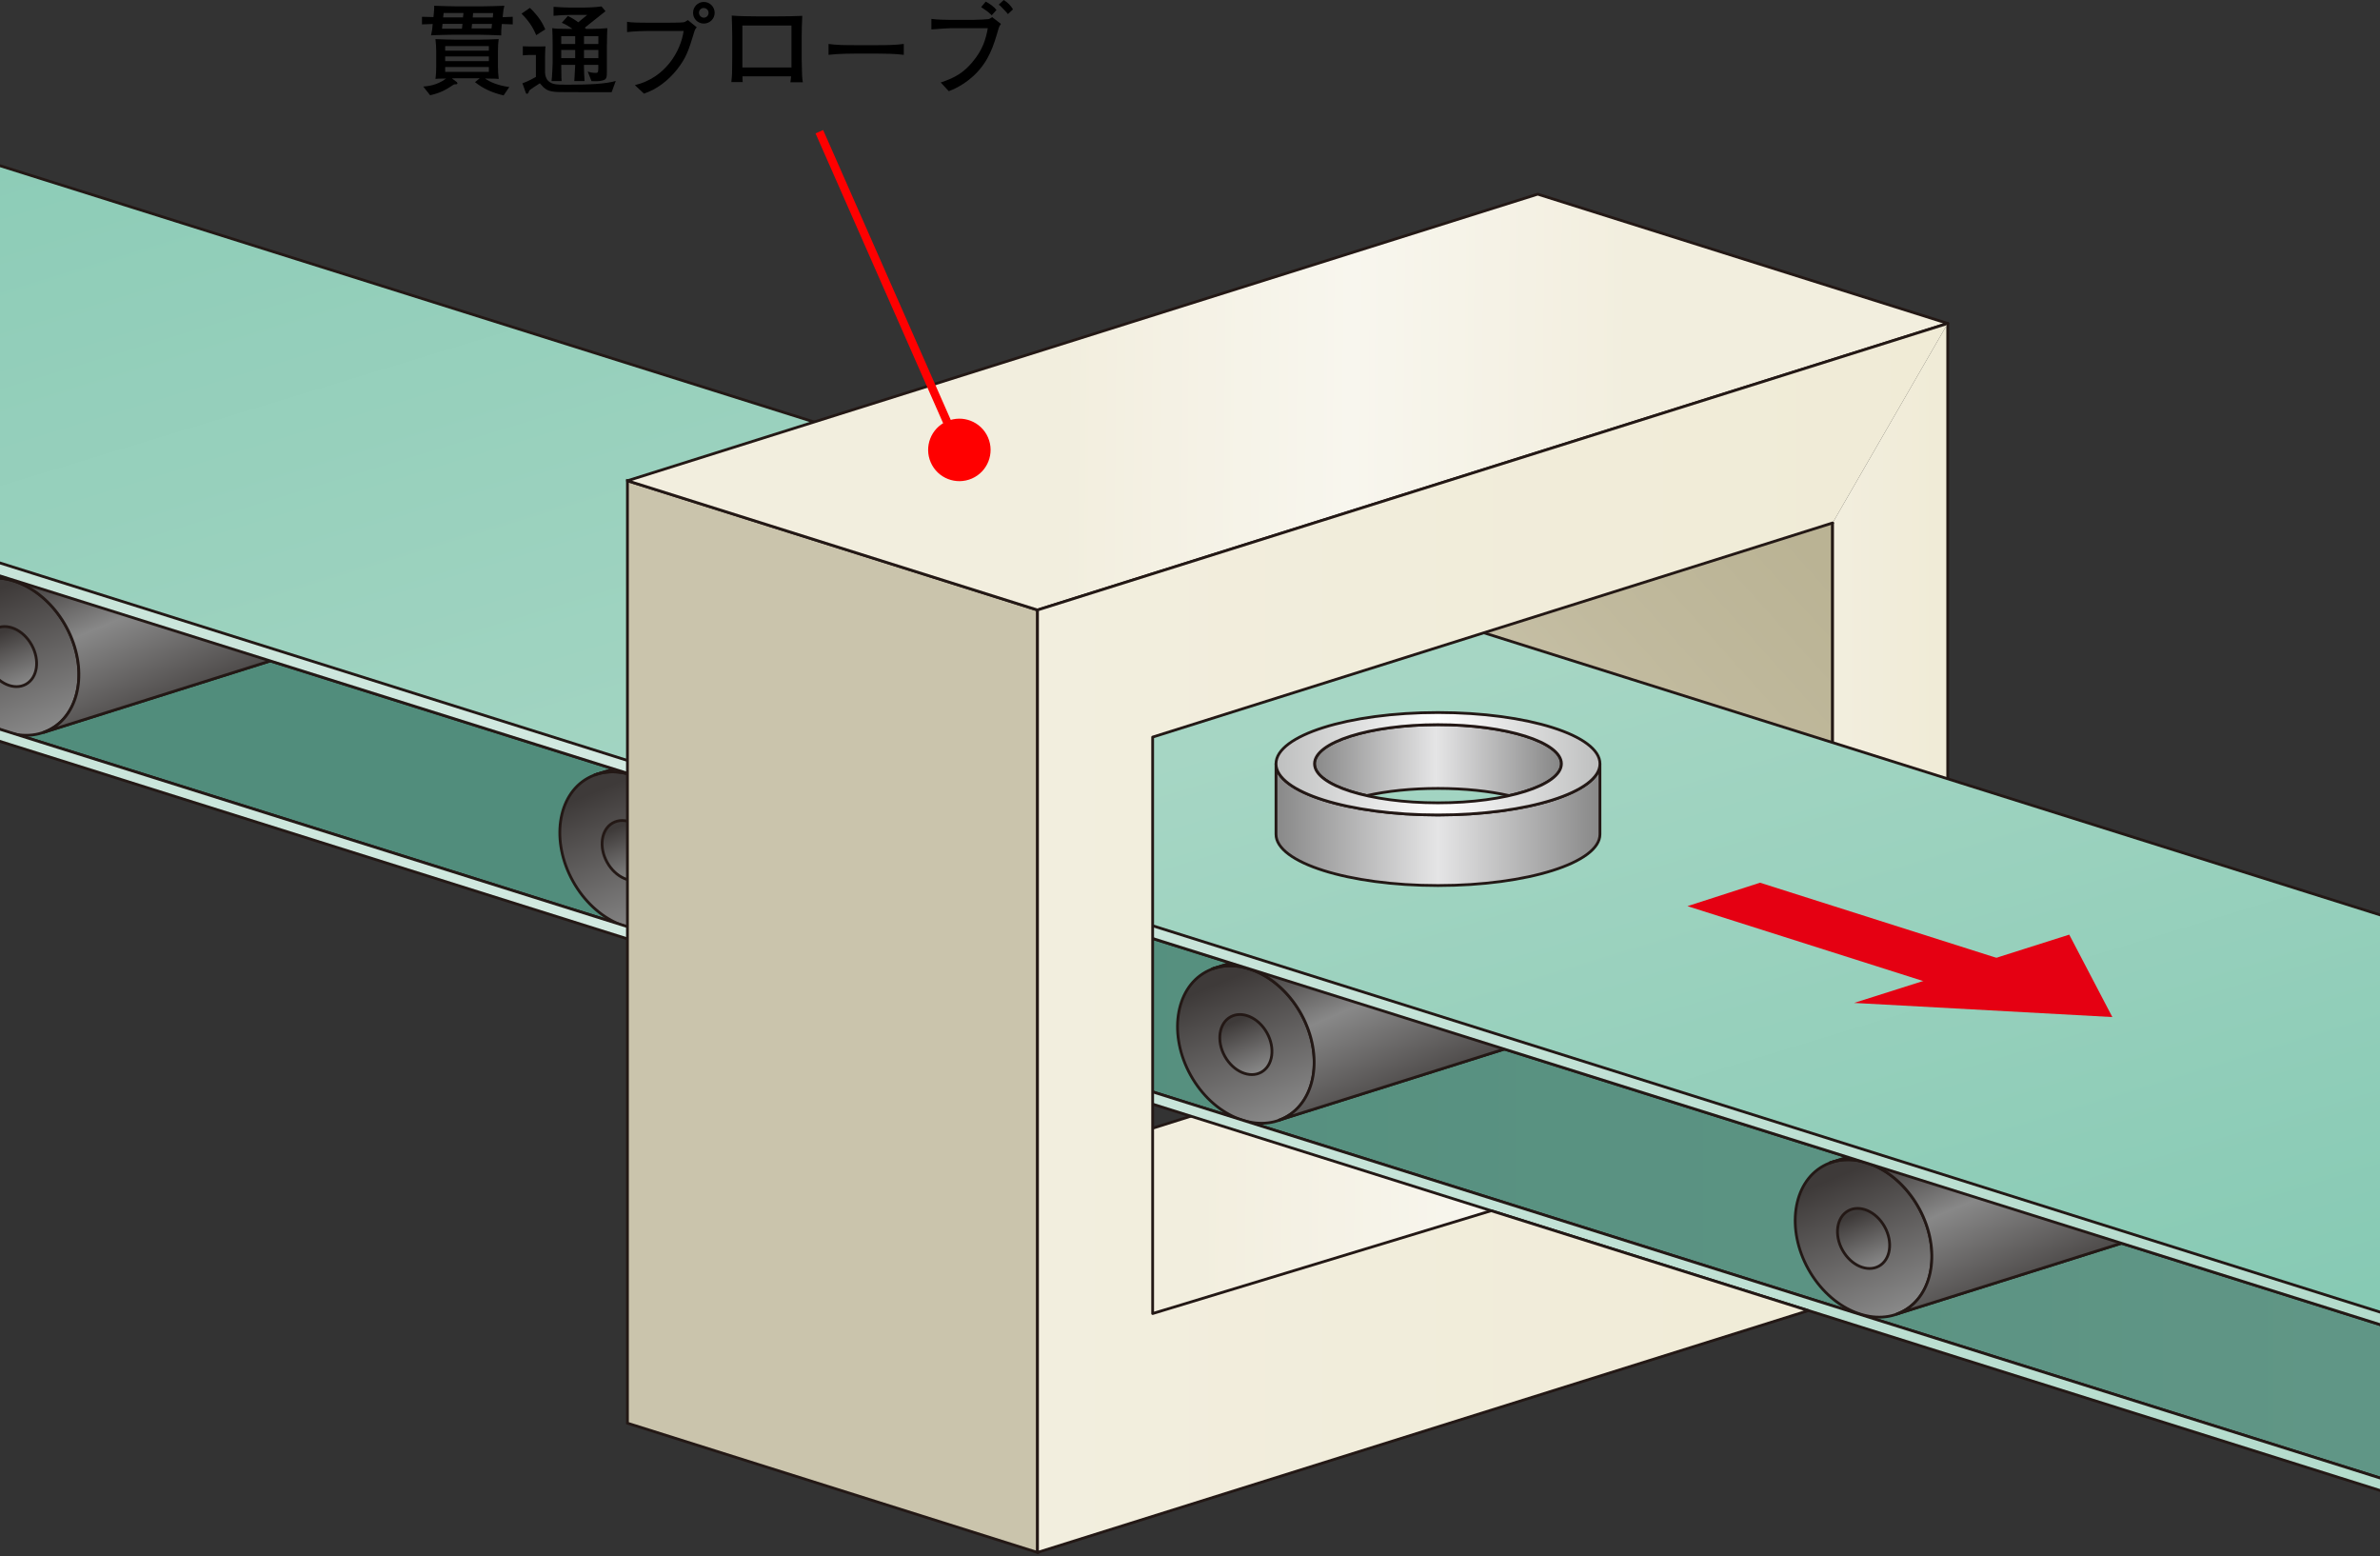 <?xml version="1.0" encoding="UTF-8"?>
<svg id="_レイヤー_2" data-name="レイヤー 2" xmlns="http://www.w3.org/2000/svg" xmlns:xlink="http://www.w3.org/1999/xlink" viewBox="0 0 429.5 280.75">
  <rect x="0" y="0" width="429.5" height="280.75" fill="#333333" stroke="none"/>
  <defs>
    <style>
      .cls-1 {
        fill: url(#_名称未設定グラデーション_12-8);
      }

      .cls-1, .cls-2, .cls-3, .cls-4, .cls-5, .cls-6, .cls-7, .cls-8, .cls-9, .cls-10, .cls-11, .cls-12, .cls-13, .cls-14, .cls-15, .cls-16, .cls-17, .cls-18, .cls-19, .cls-20, .cls-21, .cls-22, .cls-23, .cls-24, .cls-25, .cls-26, .cls-27, .cls-28, .cls-29 {
        stroke: #231815;
        stroke-width: .5px;
      }

      .cls-1, .cls-2, .cls-3, .cls-4, .cls-5, .cls-7, .cls-8, .cls-9, .cls-10, .cls-12, .cls-13, .cls-14, .cls-15, .cls-16, .cls-17, .cls-18, .cls-19, .cls-20, .cls-21, .cls-22, .cls-23, .cls-24, .cls-25, .cls-26, .cls-27, .cls-28, .cls-29 {
        stroke-linecap: round;
        stroke-linejoin: round;
      }

      .cls-2 {
        fill: url(#_名称未設定グラデーション_10-5);
      }

      .cls-3 {
        fill: url(#_名称未設定グラデーション_112);
      }

      .cls-4 {
        fill: url(#_名称未設定グラデーション_10-8);
      }

      .cls-5 {
        fill: url(#_名称未設定グラデーション_12-5);
      }

      .cls-6 {
        fill: url(#_名称未設定グラデーション_56);
      }

      .cls-6, .cls-30, .cls-11 {
        stroke-miterlimit: 10;
      }

      .cls-30 {
        stroke: red;
        stroke-width: 1.5px;
      }

      .cls-30, .cls-31 {
        fill: none;
      }

      .cls-7 {
        fill: url(#_名称未設定グラデーション_10-7);
      }

      .cls-8 {
        fill: url(#_名称未設定グラデーション_51);
      }

      .cls-9 {
        fill: url(#_名称未設定グラデーション_2);
      }

      .cls-10 {
        fill: url(#_名称未設定グラデーション_72);
      }

      .cls-32 {
        clip-path: url(#clippath-1);
      }

      .cls-11 {
        fill: #cac4ac;
      }

      .cls-33 {
        fill: #e50012;
      }

      .cls-12 {
        fill: url(#_名称未設定グラデーション_10-4);
      }

      .cls-13 {
        fill: url(#_名称未設定グラデーション_10-2);
      }

      .cls-14 {
        fill: url(#_名称未設定グラデーション_10-3);
      }

      .cls-15 {
        fill: url(#_名称未設定グラデーション_12-4);
      }

      .cls-16 {
        fill: url(#_名称未設定グラデーション_12-2);
      }

      .cls-17 {
        fill: url(#_名称未設定グラデーション_117);
      }

      .cls-34 {
        clip-path: url(#clippath);
      }

      .cls-18 {
        fill: url(#_名称未設定グラデーション_12-7);
      }

      .cls-19 {
        fill: url(#_名称未設定グラデーション_10);
      }

      .cls-20 {
        fill: url(#_名称未設定グラデーション_12-9);
      }

      .cls-21 {
        fill: url(#_名称未設定グラデーション_17);
      }

      .cls-22 {
        fill: url(#_名称未設定グラデーション_10-6);
      }

      .cls-23 {
        fill: url(#_名称未設定グラデーション_51-2);
      }

      .cls-24 {
        fill: url(#_名称未設定グラデーション_38-2);
      }

      .cls-25 {
        fill: url(#_名称未設定グラデーション_17-2);
      }

      .cls-26 {
        fill: url(#_名称未設定グラデーション_12-3);
      }

      .cls-27 {
        fill: url(#_名称未設定グラデーション_38);
      }

      .cls-35 {
        fill: red;
      }

      .cls-28 {
        fill: url(#_名称未設定グラデーション_12);
      }

      .cls-29 {
        fill: url(#_名称未設定グラデーション_12-6);
      }
    </style>
    <clipPath id="clippath">
      <rect class="cls-31" y="0" width="429.5" height="280.75"/>
    </clipPath>
    <linearGradient id="_名称未設定グラデーション_38" data-name="名称未設定グラデーション 38" x1="215.05" y1="211.42" x2="317.58" y2="212.37" gradientUnits="userSpaceOnUse">
      <stop offset="0" stop-color="#f2eede"/>
      <stop offset=".51" stop-color="#f8f6ee"/>
      <stop offset="1" stop-color="#f2eede"/>
    </linearGradient>
    <clipPath id="clippath-1">
      <rect class="cls-31" x="0" y="-28.59" width="429.5" height="323.12"/>
    </clipPath>
    <linearGradient id="_名称未設定グラデーション_56" data-name="名称未設定グラデーション 56" x1="286.75" y1="159.22" x2="338.75" y2="112.61" gradientUnits="userSpaceOnUse">
      <stop offset="0" stop-color="#cac4ac"/>
      <stop offset=".47" stop-color="#c1ba9e"/>
      <stop offset="1" stop-color="#bab394"/>
    </linearGradient>
    <linearGradient id="_名称未設定グラデーション_17" data-name="名称未設定グラデーション 17" x1="330.71" y1="146.63" x2="351.49" y2="146.63" gradientUnits="userSpaceOnUse">
      <stop offset="0" stop-color="#f2eede"/>
      <stop offset="1" stop-color="#f0ebd6"/>
    </linearGradient>
    <linearGradient id="_名称未設定グラデーション_72" data-name="名称未設定グラデーション 72" x1="-232.35" y1="128.94" x2="460.1" y2="128.94" gradientUnits="userSpaceOnUse">
      <stop offset="0" stop-color="#518d7c"/>
      <stop offset=".51" stop-color="#518d7c"/>
      <stop offset="1" stop-color="#629787"/>
    </linearGradient>
    <linearGradient id="_名称未設定グラデーション_12" data-name="名称未設定グラデーション 12" x1="-54.42" y1="47.09" x2="-40.61" y2="79.93" gradientUnits="userSpaceOnUse">
      <stop offset="0" stop-color="#3e3a39"/>
      <stop offset=".38" stop-color="#888"/>
      <stop offset="1" stop-color="#3e3a39"/>
    </linearGradient>
    <linearGradient id="_名称未設定グラデーション_12-2" data-name="名称未設定グラデーション 12" x1="57.05" y1="82.08" x2="70.86" y2="114.92" xlink:href="#_名称未設定グラデーション_12"/>
    <linearGradient id="_名称未設定グラデーション_10" data-name="名称未設定グラデーション 10" x1="7.48" y1="131.83" x2="-2.76" y2="107.29" gradientTransform="translate(57.93 14.07) rotate(29.14)" gradientUnits="userSpaceOnUse">
      <stop offset="0" stop-color="#888"/>
      <stop offset="1" stop-color="#3e3a39"/>
    </linearGradient>
    <linearGradient id="_名称未設定グラデーション_10-2" data-name="名称未設定グラデーション 10" x1="4.04" y1="123.57" x2=".13" y2="114.2" gradientTransform="translate(57.93 14.07) rotate(29.14)" xlink:href="#_名称未設定グラデーション_10"/>
    <linearGradient id="_名称未設定グラデーション_12-3" data-name="名称未設定グラデーション 12" x1="57.05" y1="82.08" x2="70.86" y2="114.92" xlink:href="#_名称未設定グラデーション_12"/>
    <linearGradient id="_名称未設定グラデーション_12-4" data-name="名称未設定グラデーション 12" x1="168.51" y1="117.07" x2="182.32" y2="149.91" xlink:href="#_名称未設定グラデーション_12"/>
    <linearGradient id="_名称未設定グラデーション_10-3" data-name="名称未設定グラデーション 10" x1="118.95" y1="166.82" x2="108.71" y2="142.28" gradientTransform="translate(89.08 -35.78) rotate(29.14)" xlink:href="#_名称未設定グラデーション_10"/>
    <linearGradient id="_名称未設定グラデーション_10-4" data-name="名称未設定グラデーション 10" x1="115.5" y1="158.55" x2="111.59" y2="149.19" gradientTransform="translate(89.08 -35.78) rotate(29.14)" xlink:href="#_名称未設定グラデーション_10"/>
    <linearGradient id="_名称未設定グラデーション_12-5" data-name="名称未設定グラデーション 12" x1="168.51" y1="117.07" x2="182.32" y2="149.91" xlink:href="#_名称未設定グラデーション_12"/>
    <linearGradient id="_名称未設定グラデーション_12-6" data-name="名称未設定グラデーション 12" x1="279.97" y1="152.06" x2="293.78" y2="184.89" xlink:href="#_名称未設定グラデーション_12"/>
    <linearGradient id="_名称未設定グラデーション_10-5" data-name="名称未設定グラデーション 10" x1="230.41" y1="201.81" x2="220.17" y2="177.27" gradientTransform="translate(120.22 -85.63) rotate(29.14)" xlink:href="#_名称未設定グラデーション_10"/>
    <linearGradient id="_名称未設定グラデーション_10-6" data-name="名称未設定グラデーション 10" x1="226.96" y1="193.54" x2="223.05" y2="184.18" gradientTransform="translate(120.22 -85.63) rotate(29.14)" xlink:href="#_名称未設定グラデーション_10"/>
    <linearGradient id="_名称未設定グラデーション_12-7" data-name="名称未設定グラデーション 12" x1="279.97" y1="152.06" x2="293.78" y2="184.89" xlink:href="#_名称未設定グラデーション_12"/>
    <linearGradient id="_名称未設定グラデーション_12-8" data-name="名称未設定グラデーション 12" x1="391.44" y1="187.05" x2="405.25" y2="219.88" xlink:href="#_名称未設定グラデーション_12"/>
    <linearGradient id="_名称未設定グラデーション_10-7" data-name="名称未設定グラデーション 10" x1="341.87" y1="236.8" x2="331.63" y2="212.26" gradientTransform="translate(151.37 -135.48) rotate(29.14)" xlink:href="#_名称未設定グラデーション_10"/>
    <linearGradient id="_名称未設定グラデーション_10-8" data-name="名称未設定グラデーション 10" x1="338.42" y1="228.53" x2="334.52" y2="219.16" gradientTransform="translate(151.37 -135.48) rotate(29.14)" xlink:href="#_名称未設定グラデーション_10"/>
    <linearGradient id="_名称未設定グラデーション_12-9" data-name="名称未設定グラデーション 12" x1="391.44" y1="187.05" x2="405.25" y2="219.88" xlink:href="#_名称未設定グラデーション_12"/>
    <linearGradient id="_名称未設定グラデーション_117" data-name="名称未設定グラデーション 117" x1="235.63" y1="328.99" x2="111.67" y2="-77.39" gradientUnits="userSpaceOnUse">
      <stop offset="0" stop-color="#518d7c"/>
      <stop offset=".06" stop-color="#85c9b3"/>
      <stop offset=".45" stop-color="#a6d6c4"/>
      <stop offset=".96" stop-color="#85c9b3"/>
      <stop offset=".97" stop-color="#78b7a3"/>
      <stop offset=".98" stop-color="#6ca593"/>
      <stop offset=".99" stop-color="#649a8a"/>
      <stop offset="1" stop-color="#629787"/>
    </linearGradient>
    <linearGradient id="_名称未設定グラデーション_112" data-name="名称未設定グラデーション 112" x1="-234.37" y1="130.1" x2="462.12" y2="130.1" gradientUnits="userSpaceOnUse">
      <stop offset="0" stop-color="#b0daca"/>
      <stop offset=".49" stop-color="#d2e9e0"/>
      <stop offset="1" stop-color="#b0daca"/>
    </linearGradient>
    <linearGradient id="_名称未設定グラデーション_51" data-name="名称未設定グラデーション 51" x1="237.04" y1="137.14" x2="281.22" y2="137.14" gradientUnits="userSpaceOnUse">
      <stop offset="0" stop-color="#888"/>
      <stop offset=".5" stop-color="#e5e5e6"/>
      <stop offset="1" stop-color="#888"/>
    </linearGradient>
    <linearGradient id="_名称未設定グラデーション_51-2" data-name="名称未設定グラデーション 51" x1="230.27" y1="148.78" x2="288.73" y2="148.78" xlink:href="#_名称未設定グラデーション_51"/>
    <linearGradient id="_名称未設定グラデーション_2" data-name="名称未設定グラデーション 2" x1="230.27" y1="137.79" x2="288.73" y2="137.79" gradientUnits="userSpaceOnUse">
      <stop offset="0" stop-color="#bebfbf"/>
      <stop offset=".5" stop-color="#fff"/>
      <stop offset="1" stop-color="#bebfbf"/>
    </linearGradient>
    <linearGradient id="_名称未設定グラデーション_38-2" data-name="名称未設定グラデーション 38" x1="191.58" y1="72.16" x2="294.11" y2="73.11" xlink:href="#_名称未設定グラデーション_38"/>
    <linearGradient id="_名称未設定グラデーション_17-2" data-name="名称未設定グラデーション 17" x1="187.23" y1="169.22" y2="169.22" xlink:href="#_名称未設定グラデーション_17"/>
  </defs>
  <g id="_レイヤー_1-2" data-name="レイヤー 1">
    <g class="cls-34">
      <g>
        <polygon class="cls-27" points="136.69 225.99 300.96 174.29 374.96 197.61 210.69 249.31 136.69 225.99"/>
        <g class="cls-32">
          <g>
            <polygon class="cls-6" points="256.72 211.6 256.72 71.04 330.71 94.35 330.71 234.92 256.72 211.6"/>
            <polyline class="cls-21" points="330.71 94.35 330.71 234.92 351.49 228.38 351.49 58.35"/>
            <path class="cls-10" d="m447.28,272.25c2.2.68,4.45.71,6.51-.05,5.94-2.17,8.06-10.04,4.74-17.57-2.16-4.9-6.09-8.45-10.21-9.74L-219.46,34.88c-2.22-.7-4.5-.74-6.58.02-5.94,2.17-8.06-56.66-4.74-49.13,2.17,4.92,6.14,75.18,10.28,76.45l667.78,210.02Z"/>
            <g>
              <path class="cls-28" d="m-1.9,34.01c5.94-2.17,13.46,2.18,16.79,9.71,3.33,7.53,1.21,15.4-4.74,17.57l-113.69,35.82c5.94-2.17,8.06-10.04,4.74-17.57-3.33-7.53-10.85-11.88-16.79-9.71L-1.9,34.01Z"/>
              <path class="cls-28" d="m-1.9,34.01c5.94-2.17,13.46,2.18,16.79,9.71,3.33,7.53,1.21,15.4-4.74,17.57l-113.69,35.82c5.94-2.17,8.06-10.04,4.74-17.57-3.33-7.53-10.85-11.88-16.79-9.71L-1.9,34.01Z"/>
            </g>
            <g>
              <g>
                <path class="cls-16" d="m109.57,69c5.94-2.17,13.46,2.18,16.79,9.71,3.33,7.53,1.21,15.4-4.74,17.57L7.93,132.11c5.94-2.17,8.06-10.04,4.74-17.57-3.33-7.53-10.85-11.88-16.79-9.71l113.69-35.82Z"/>
                <ellipse class="cls-19" cx="1.91" cy="118.46" rx="11.4" ry="14.96" transform="translate(-57.45 15.92) rotate(-29.14)"/>
                <ellipse class="cls-13" cx="1.91" cy="118.46" rx="4.35" ry="5.71" transform="translate(-57.45 15.92) rotate(-29.14)"/>
              </g>
              <path class="cls-26" d="m109.57,69c5.94-2.17,13.46,2.18,16.79,9.71,3.33,7.53,1.21,15.4-4.74,17.57L7.93,132.11c5.94-2.17,8.06-10.04,4.74-17.57-3.33-7.53-10.85-11.88-16.79-9.71l113.69-35.82Z"/>
            </g>
            <g>
              <g>
                <path class="cls-15" d="m221.03,103.99c5.94-2.17,13.46,2.18,16.79,9.71,3.33,7.53,1.21,15.4-4.74,17.57l-113.69,35.82c5.94-2.17,8.06-10.04,4.74-17.57-3.33-7.53-10.85-11.88-16.79-9.71l113.69-35.82Z"/>
                <ellipse class="cls-14" cx="113.37" cy="153.45" rx="11.4" ry="14.96" transform="translate(-60.38 74.63) rotate(-29.14)"/>
                <ellipse class="cls-12" cx="113.37" cy="153.45" rx="4.35" ry="5.71" transform="translate(-60.38 74.63) rotate(-29.14)"/>
              </g>
              <path class="cls-5" d="m221.03,103.99c5.94-2.17,13.46,2.18,16.79,9.71,3.33,7.53,1.21,15.4-4.74,17.57l-113.69,35.82c5.94-2.17,8.06-10.04,4.74-17.57-3.33-7.53-10.85-11.88-16.79-9.71l113.69-35.82Z"/>
            </g>
            <g>
              <g>
                <path class="cls-29" d="m332.49,138.97c5.94-2.17,13.46,2.18,16.79,9.71,3.33,7.53,1.21,15.4-4.74,17.57l-113.69,35.82c5.94-2.17,8.06-10.04,4.74-17.57-3.33-7.53-10.85-11.88-16.79-9.71l113.69-35.82Z"/>
                <ellipse class="cls-2" cx="224.83" cy="188.44" rx="11.4" ry="14.96" transform="translate(-63.3 133.34) rotate(-29.14)"/>
                <ellipse class="cls-22" cx="224.83" cy="188.44" rx="4.35" ry="5.71" transform="translate(-63.3 133.34) rotate(-29.14)"/>
              </g>
              <path class="cls-18" d="m332.49,138.97c5.94-2.17,13.46,2.18,16.79,9.71,3.33,7.53,1.21,15.4-4.74,17.57l-113.69,35.82c5.94-2.17,8.06-10.04,4.74-17.57-3.33-7.53-10.85-11.88-16.79-9.71l113.69-35.82Z"/>
            </g>
            <g>
              <g>
                <path class="cls-1" d="m443.96,173.96c5.94-2.17,13.46,2.18,16.79,9.71,3.33,7.53,1.21,15.4-4.74,17.57l-113.69,35.82c5.94-2.17,8.06-10.04,4.74-17.57-3.33-7.53-10.85-11.88-16.79-9.71l113.69-35.82Z"/>
                <ellipse class="cls-7" cx="336.3" cy="223.43" rx="11.4" ry="14.96" transform="translate(-66.23 192.04) rotate(-29.14)"/>
                <ellipse class="cls-4" cx="336.3" cy="223.43" rx="4.35" ry="5.71" transform="translate(-66.23 192.04) rotate(-29.14)"/>
              </g>
              <path class="cls-20" d="m443.96,173.96c5.94-2.17,13.46,2.18,16.79,9.71,3.33,7.53,1.21,15.4-4.74,17.57l-113.69,35.82c5.94-2.17,8.06-10.04,4.74-17.57-3.33-7.53-10.85-11.88-16.79-9.71l113.69-35.82Z"/>
            </g>
            <path class="cls-17" d="m454.78,274.44l113.57-35.93c6.92-2.52,9.38-11.68,5.51-20.44-2.47-5.6-6.94-9.69-11.64-11.25L-105.56-3.32c-2.66-.88-5.4-.96-7.89-.05l-113.57,35.93s9.39,1.81,20.22,4.91c10.83,3.09,655.67,205.06,661.44,209.98s7.31,14.06,5.77,19.69-5.62,7.3-5.62,7.3Z"/>
            <path class="cls-3" d="m-220.06,64.51c-5.01-1.34-9.86-72.27-12.48-78.2-3.87-8.77-1.41,48.78,5.51,46.25,2.5-.91,5.23-.83,7.89.05L448.65,242.74c4.7,1.56,9.17,5.65,11.64,11.25,3.87,8.77,1.41,17.92-5.51,20.44-2.24.82-4.67.84-7.06.2L-220.06,64.51Zm667.34,207.74c2.2.68,4.45.71,6.51-.05,5.94-2.17,8.06-10.04,4.74-17.57-2.16-4.9-6.09-8.45-10.21-9.74L-219.46,34.88c-2.22-.7-4.5-.74-6.58.02-5.94,2.17-8.06-56.66-4.74-49.13,2.17,4.92,6.14,75.18,10.28,76.45l667.78,210.02Z"/>
            <g>
              <path class="cls-8" d="m246.64,143.54c3.64-.82,8.07-1.3,12.86-1.3s9.23.48,12.86,1.3c5.69-1.28,9.42-3.37,9.42-5.75,0-3.89-9.98-7.05-22.28-7.05s-22.28,3.15-22.28,7.05c0,2.37,3.73,4.47,9.42,5.75Z"/>
              <path class="cls-23" d="m230.27,150.52c0,5.1,13.09,9.24,29.23,9.24s29.23-4.14,29.23-9.24v-12.73c0,5.1-13.09,9.24-29.23,9.24s-29.23-4.14-29.23-9.24v12.73Z"/>
              <path class="cls-9" d="m230.27,137.79c0-5.1,13.09-9.24,29.23-9.24s29.23,4.14,29.23,9.24-13.09,9.24-29.23,9.24-29.23-4.14-29.23-9.24Zm29.23,7.05c12.31,0,22.28-3.16,22.28-7.05s-9.98-7.05-22.28-7.05-22.28,3.15-22.28,7.05,9.98,7.05,22.28,7.05Z"/>
            </g>
            <polygon class="cls-11" points="113.23 86.73 113.23 256.76 187.23 280.08 187.23 110.05 113.23 86.73"/>
            <polygon class="cls-24" points="113.23 86.73 277.5 35.03 351.49 58.35 187.23 110.05 113.23 86.73"/>
            <polyline class="cls-25" points="351.49 58.35 187.23 110.05 187.23 280.08 326.34 236.45 269.1 218.43 208.01 236.98 208.01 132.98 330.71 94.35"/>
            <g>
              <polygon class="cls-33" points="371.19 176.27 317.62 159.25 304.52 163.48 358.1 180.5 371.19 176.27"/>
              <polygon class="cls-33" points="381.2 183.49 373.42 168.62 334.59 180.94 381.2 183.49"/>
            </g>
          </g>
        </g>
        <g>
          <path d="m90.56,4.34l-.04.38c-.05.61-.09,1.01-.07,1.67-.71-.05-3.55-.13-4.25-.13h-4.15c-.81,0-3.51.07-4.27.11.11-.5.2-.81.27-1.66l.04-.38c-.65.02-1.3.05-1.94.07v-1.37c.32,0,1.91.05,2.07.05l.04-.38c.05-.59.11-.99.09-1.66.69.04,3.55.11,4.25.11h4.14c.81,0,3.53-.07,4.28-.11-.13.5-.2.79-.27,1.66l-.04.4c.29-.02,1.57-.07,1.82-.07v1.37c-.36-.02-1.82-.07-1.96-.07Zm.31,12.87c-1.91-.45-3.56-1.13-5.15-2.39l.85-.7h-4.27c-.05,0-.54.02-.76.02l.88.65c.05.05.13.14.13.23,0,.23-.38.2-.61.2-1.51,1.03-2.56,1.57-4.32,1.96l-1.24-1.57c.58-.04,2.45-.16,4.12-1.44-.22,0-1.13.02-1.33.02-.11.02-.23.02-.59.04.11-.74.14-1.51.14-2.27v-2.64c0-.68-.05-1.6-.14-2.27.65.04,3.08.11,3.73.11h3.97c.66,0,3.04-.07,3.72-.11-.11.76-.14,1.51-.14,2.27v2.65c0,.68.05,1.6.14,2.27-.4-.02-.56-.07-2.05-.07h-.41c.81.58,2.23,1.24,4.37,1.53l-1.04,1.53Zm-11.01-12.9l-.09.87h3.6l.09-.87h-3.6Zm.2-1.96l-.09.79h3.58l.09-.79h-3.58Zm8.16,5.96h-7.88v.83h7.88v-.83Zm0,1.87h-7.88v.85h7.88v-.85Zm0,1.91h-7.88v.87h7.88v-.87Zm-3.03-7.77l-.09.81h3.6l.09-.81h-3.6Zm.19-1.96l-.07.79h3.62l.07-.79h-3.62Z"/>
          <path d="m96.77,6.35c-.36-.86-.97-2.21-2.65-3.89l1.51-1.04c1.62,1.56,2.32,2.81,2.77,3.87l-1.64,1.06Zm13.61,10.28c-2.88,0-8.51,0-9.47-.02-2.18-.05-2.59-.54-3.49-1.58-.63.4-1.51.95-1.91,1.31-.11.32-.18.58-.41.58-.14,0-.2-.13-.23-.22l-.59-1.67c.86-.27,2.32-1.08,2.43-1.15v-3.96h-1.28c-.07,0-.54.04-1.08.07v-1.64c.36.02.94.04,1.31.04h1.44c.61,0,.79,0,1.35-.02-.04.23-.05.31-.07.94,0,.18-.02,1.01-.02,1.17v2.57c0,.56.2,1.2.61,1.58.74.65,1.51.65,3.6.65,3.67,0,6.68-.13,8.55-.67l-.74,2.02Zm-.86-8.62v4.59c0,1.28.02,1.66-.67,1.89-.63.2-1.49.18-2.11.14l-.68-1.73c.47.18.95.25,1.46.25.29,0,.45-.04.45-.74v-.7h-2.59c0,.97.04,1.95.11,2.92h-1.85c.02-.57.13-2.05.14-2.52,0-.13,0-.18.02-.4h-2.52c0,.29.02.87.02,1.46s.02,1.13.05,1.46h-1.82c.11-.77.2-2.99.2-3.31v-3.31c0-.88-.02-2.07-.07-2.93.67.09.88.13,2.84.13h.81c-.41-.29-1.21-.83-1.93-1.1l1.1-1.23c.74.36,1.35.74,1.87,1.14l1.62-1.33h-3.04c-1.03,0-2.03.07-3.04.16v-1.62c1.01.09,2.52.13,2.81.13h2.84c.56,0,1.59-.02,3.01-.2l.72.86-3.74,2.97c.13.14.14.14.22.22h1.01c.9,0,1.94-.04,2.84-.13-.04.58-.07,2.01-.07,2.93Zm-5.72-1.48h-2.52v1.41h2.52v-1.41Zm0,2.48h-2.52v1.48h2.52v-1.48Zm4.18-2.48h-2.59v1.41h2.59v-1.41Zm0,2.48h-2.59v1.48h2.59v-1.48Z"/>
          <path d="m125.23,5.94c-.95,3.13-1.39,4.48-3.06,6.61-1.57,1.96-3.58,3.55-5.96,4.34l-1.64-1.53c5.45-1.3,8.26-6.03,8.8-9.77h-6.52c-.79,0-2.36.04-3.69.2v-1.87c.74.18,2.88.18,3.73.18h3.67c.36,0,2.36-.02,2.68-.07.36-.05.38-.07.9-.41l1.6,1.31c-.25.25-.38.52-.52,1.03Zm1.78-1.69c-1.08,0-1.94-.86-1.94-1.94s.86-1.96,1.94-1.96,1.96.88,1.96,1.96-.88,1.94-1.96,1.94Zm-.02-2.81c-.47,0-.85.38-.85.85s.38.9.88.9.85-.43.85-.88c0-.49-.4-.86-.88-.86Z"/>
          <path d="m142.63,14.85c.07-.38.07-.45.13-1.08h-8.77c0,.27,0,.74.04,1.04h-2.05c.05-.47.14-1.24.14-2.34.02-1.75.02-1.94.02-2.14v-3.74c0-.56-.05-3.31-.09-3.78,1.06.11,3.31.14,4.43.14h3.87c1.28,0,3.19-.02,4.43-.09-.07.94-.11,3.06-.11,4.07v3.56c0,.36.05,1.91.05,2.23.02,1.28.09,1.71.16,2.12h-2.25Zm.2-10.24h-8.86v7.56h8.86v-7.56Z"/>
          <path d="m158.37,9.67h-4.12c-.23,0-2.93,0-4.73.22v-1.96c1.35.2,2.97.22,4.73.22h4.12c1.58,0,3.17-.02,4.73-.22v1.96c-1.57-.2-3.67-.22-4.73-.22Z"/>
          <path d="m180.18,5.24c-.88,3.04-1.71,5.76-4.32,8.28-1.35,1.28-2.92,2.29-4.64,2.93l-1.46-1.57c2.66-.86,4.18-1.85,5.69-3.64,1.93-2.27,2.47-4.25,2.81-6.16h-6.55c-.56,0-2.56.14-3.29.2-.11,0-.29.02-.34.02v-1.89c.95.14,2.72.18,3.65.18h3.74c.9,0,2.74-.11,2.9-.14.2-.04.29-.09.68-.36l1.58,1.22c-.27.41-.32.49-.45.92Zm-1.21-2.48c-.61-.61-1.03-.9-1.91-1.48l.83-.99c.72.38,1.42.86,1.94,1.51l-.86.95Zm2.92-.22c-.22-.31-.86-.95-1.31-1.42-.11-.11-.2-.18-.36-.27L181.14,0c.86.56,1.22.97,1.67,1.69l-.92.85Z"/>
        </g>
        <g>
          <line class="cls-30" x1="147.86" y1="23.76" x2="173.25" y2="81.42"/>
          <path class="cls-35" d="m167.97,83.44c1.25,2.85,4.58,4.14,7.43,2.89,2.85-1.25,4.14-4.58,2.89-7.43s-4.58-4.14-7.43-2.89-4.14,4.58-2.89,7.43Z"/>
        </g>
      </g>
    </g>
  </g>
</svg>
